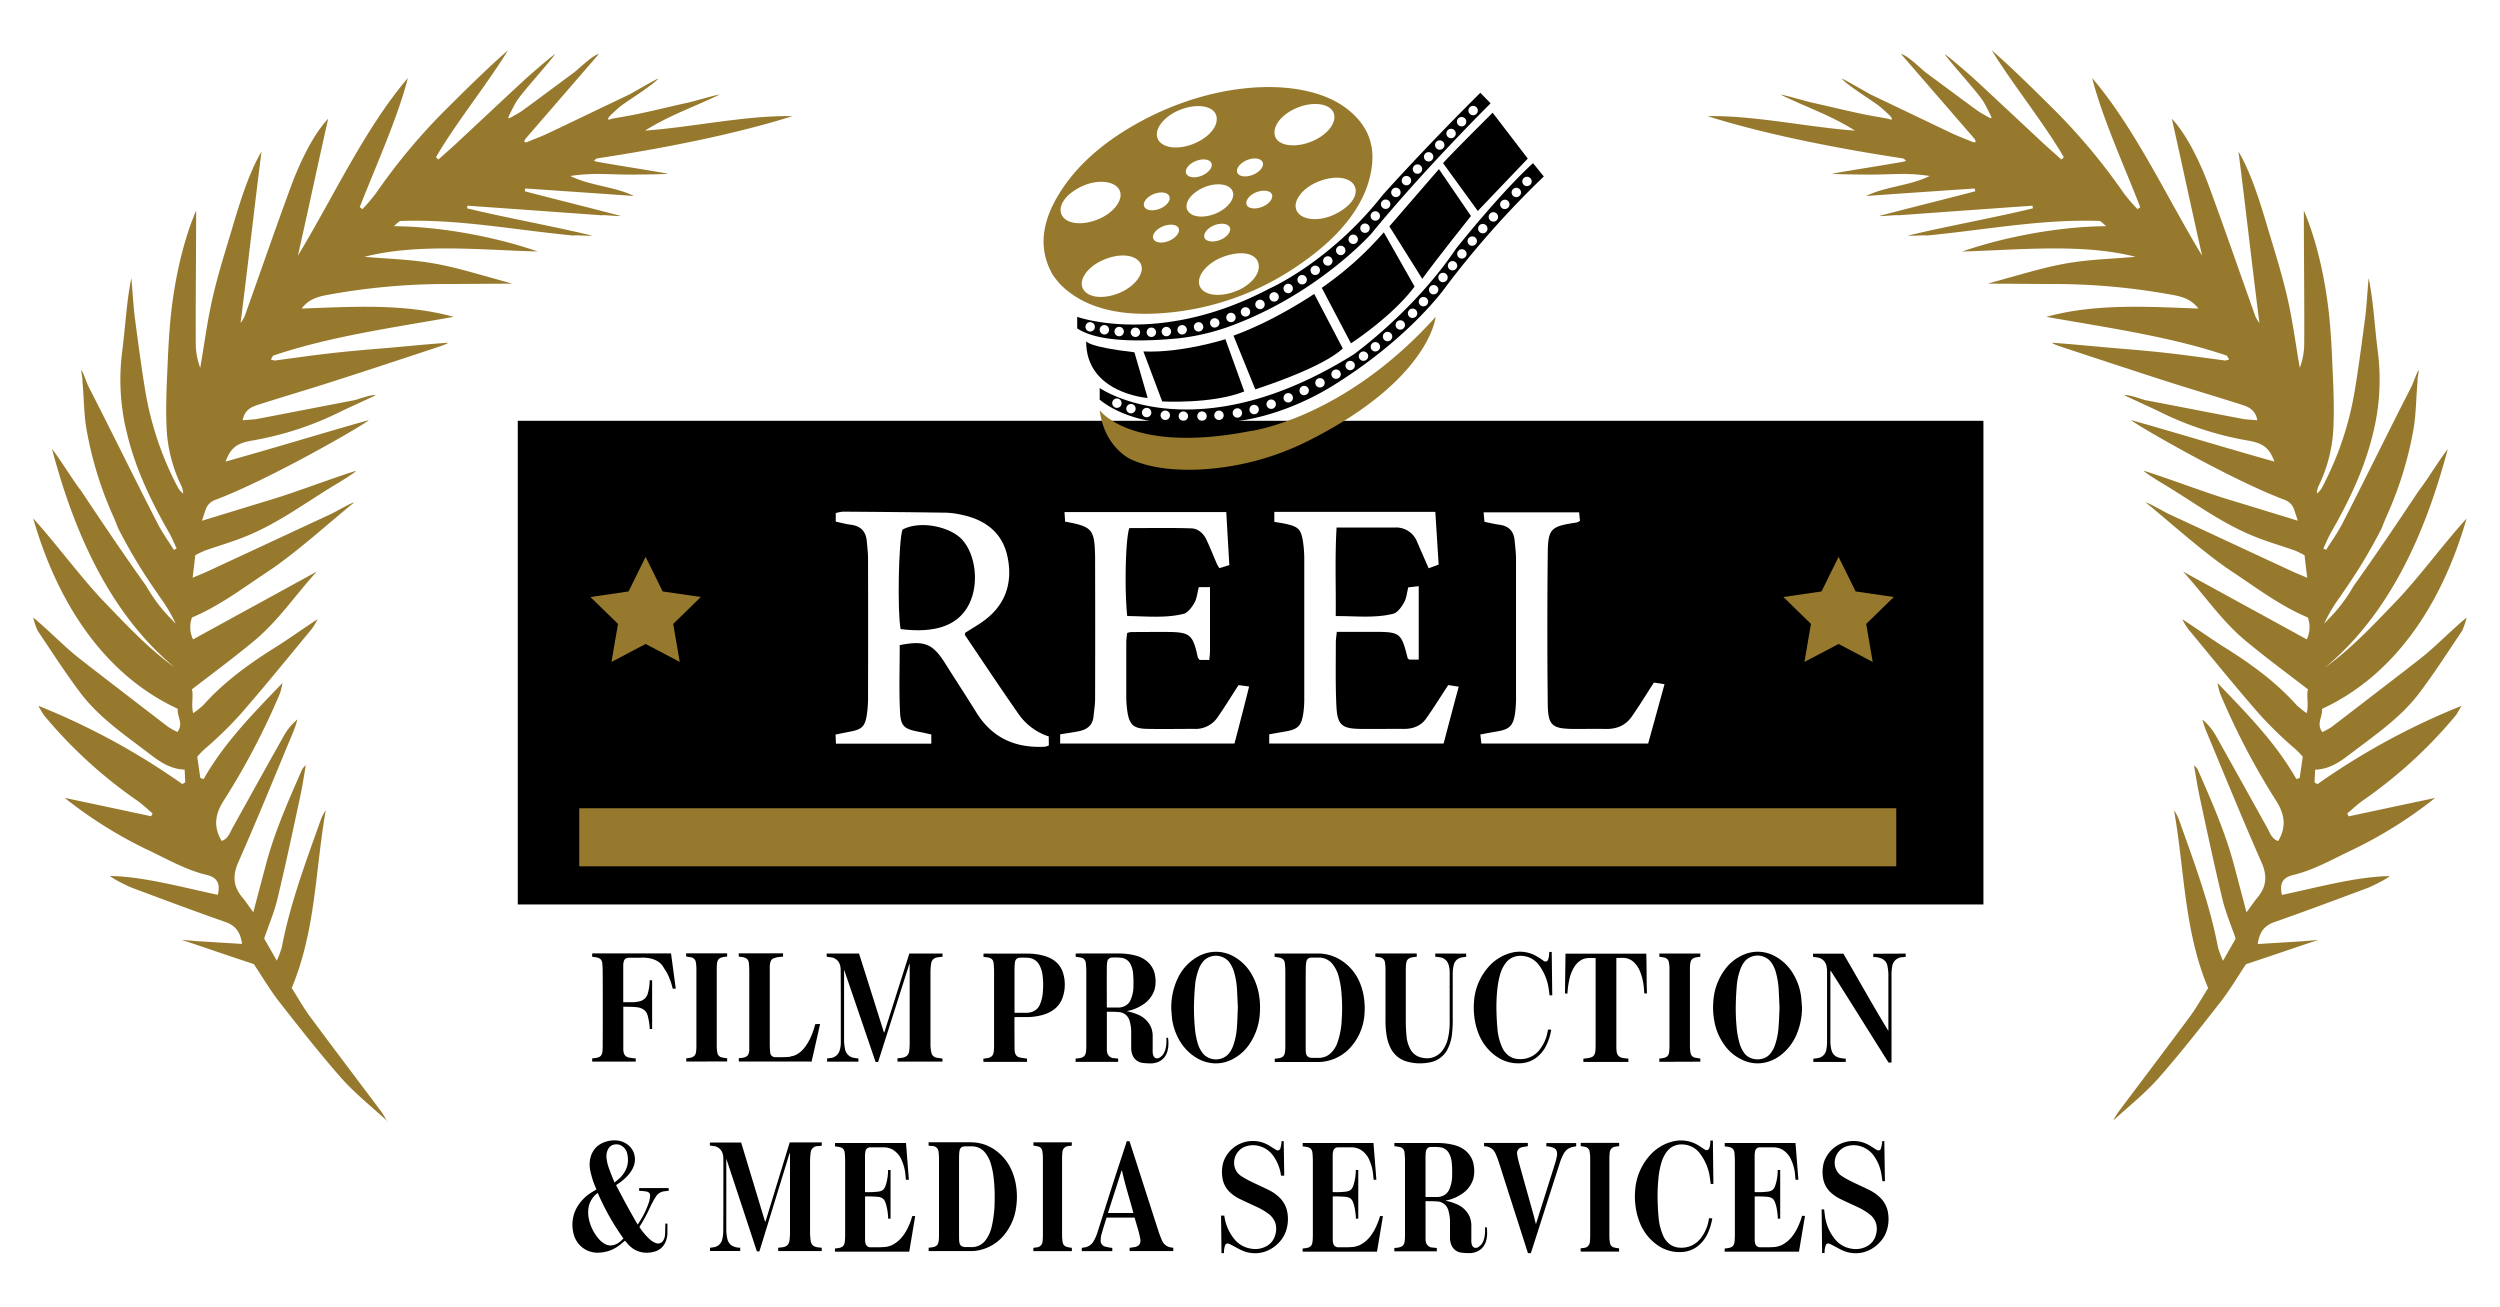 <svg id="Layer_1" data-name="Layer 1" xmlns="http://www.w3.org/2000/svg" viewBox="0 0 1000 522.64"><defs><style>.cls-1{fill:#ed1c24;}.cls-2{fill:#96792d;}</style></defs><path d="M579.31,395.08l0-.45.11,0-.16.39Z"/><path d="M610.71,331.66c.07-.06.14-.12,0,0h-.07Z"/><path d="M725,331.63h-.07l.05,0Z"/><path d="M616.46,332.64l.09-.06-.11,0Z"/><path d="M719.27,332.6l-.16,0,.13.05Z"/><path d="M553.92,381.79l-.08,0h0Z"/><path d="M579.93,381.75h0Z"/><polygon points="781.78 381.77 781.85 381.8 781.75 381.79 781.78 381.77"/><path d="M738,328.51l-.08,0H738Z"/><path d="M734.58,329.76l-.08-.07,0,.1Z"/><path d="M601.14,329.79l.05-.1-.08.07Z"/><path d="M384.82,215.81c-4.48-4.92-16.41-7.88-23.81-4-1.6,4.3-2.1,33.42-.76,39.82,14.1,1.81,23.2-1.53,27.43-10.05C391.7,233.45,390.29,221.83,384.82,215.81Z"/><path d="M207.11,168.33V361.79H793.37V168.33ZM419.54,298.16a6.56,6.56,0,0,1-1.5.52c-11.82.66-21.21-3.46-27.55-13.77-4-6.49-8.21-12.84-12.25-19.3-5.09-8.14-8.31-9.52-18.35-7.56,0,8.89-.32,17.83.12,26.74.28,5.88,1.78,6.85,7.89,8,1.49.28,3,.65,4.62,1v3.67H334.38c-.05-1.18-.1-2.25-.16-3.64,2.16-.44,4.13-.84,6.09-1.22,4.4-.84,5.7-2.07,6.4-6.56a45.32,45.32,0,0,0,.51-7.08q.06-27.69,0-55.39c0-2.36-.29-4.72-.5-7.08-.34-3.92-2.44-6.11-6.42-6.6-1.84-.22-3.64-.74-6-1.23v-3.43a15.43,15.43,0,0,1,2.93-.57c13.76.1,27.52.21,41.28.42a33.58,33.58,0,0,1,6.52.92c9.22,2,15.92,7.14,17.94,16.55,2.1,9.77-.3,18.54-8.44,25-2.62,2.1-5.62,3.73-8.46,5.58,0,.28-.22.69-.09.89,7.09,10.52,14.11,21.09,21.38,31.49a23.62,23.62,0,0,0,12.14,9.07Zm74.26-.76H424.06v-3.67c2.4-.39,4.89-.74,7.35-1.21,3.28-.64,5.64-2.28,6-5.91.23-2.35.62-4.7.63-7.06q.08-27.94,0-55.9c0-.34,0-.68,0-1-.23-11-1.08-12-12-14-.06-1-.13-2.14-.24-3.82h64.71c.39,6.89.8,13.93,1.22,21.21l-4,1.23c-.41-.73-.79-1.28-1.05-1.88-1.33-3.1-2.57-6.24-4-9.31-1.2-2.64-3.36-4.66-6.18-4.74-8.28-.26-16.56-.1-24.77-.1-1.48,4-2,24-.84,35.18,7.45.05,15,.94,22.48-.86,1.74-.42,3.35-2.63,4.37-4.38s1.13-3.85,1.78-6.33h4.48c0,8.69,0,17.12,0,25.56,0,1.15-.18,2.3-.28,3.57h-3.9c-.35-.53-.64-.79-.7-1.08-2-9.2-3.09-10.09-12.62-10.12-4.76,0-9.52,0-14.27.06a8.23,8.23,0,0,0-1.37.36c-.11,1.16-.34,2.45-.35,3.75,0,7.28,0,14.57,0,21.85a41.51,41.51,0,0,0,.41,5.57c.77,5.48,2.43,7.07,7.9,7.18,6.28.12,12.57,0,18.86,0a10.55,10.55,0,0,0,9.23-4.46c2.9-4.13,5.53-8.45,8.51-13.05l4.23.56C497.73,282.36,495.79,289.77,493.8,297.4Zm83.64,0H507.69v-3.68l6.48-1.13c4.91-.84,6.35-2.17,7.13-7.1a42.45,42.45,0,0,0,.41-6.58q0-27.44,0-54.88a49.15,49.15,0,0,0-.47-7.08c-.81-5.26-1.77-6.22-6.85-7.38-1.46-.33-2.95-.53-4.66-.83v-4h64.4c.42,6.66.86,13.66,1.33,21.1l-4,1.47c-1.62-3.69-3.1-7.08-4.57-10.47a9,9,0,0,0-8.73-5.84c-7.6,0-15.2,0-23.53,0-.7,11.84-.21,23.27-.34,35.44,7.92-.07,15.52.92,23-.94,1.73-.44,3.3-2.69,4.31-4.46s1.12-3.84,1.72-6.1l4.17-.48v29.37h-3.81c-.39-.35-.59-.45-.62-.58-2.53-10.14-3-10.49-13.35-10.51-4.91,0-9.81,0-15,0-.16,1.67-.38,3-.38,4.27,0,8.47-.18,16.95.23,25.4.38,7.61,2.2,9.07,9.72,9.15,5.77.07,11.55-.05,17.33,0,3.64,0,6.76-1.21,8.85-4.15,3-4.25,5.76-8.69,8.83-13.39l4.2.66C581.39,282.44,579.43,289.85,577.44,297.43Zm81.83,0H592.56c-.12-1-.24-2-.43-3.61,2.26-.41,4.37-.83,6.49-1.18,5.2-.87,6.64-2.2,7.42-7.41a46.72,46.72,0,0,0,.37-6.59q0-27.44,0-54.87c0-2.53-.33-5.05-.56-7.58-.35-3.72-2.4-5.78-6.14-6.27-1.84-.24-3.65-.71-5.93-1.16-.09-1-.2-2.23-.34-3.79h38.22c.11,1.14.22,2.25.33,3.4a5.82,5.82,0,0,1-1.45.69c-10.21,1.5-11.33,2.38-11.44,12.33q-.32,30,0,59.95c.07,8.91,1.64,10.2,10.53,10.27,4.25,0,8.5-.07,12.74,0s7.76-1.37,10.18-4.74c3-4.24,5.73-8.73,9-13.81l4.26.66Z"/><path d="M509.84,382.74V381.4h.79c5.44,0,10.88,0,16.32,0a17.23,17.23,0,0,1,10.3,3.26,19.4,19.4,0,0,1,6.92,9,25.29,25.29,0,0,1,1.61,7.24,27.65,27.65,0,0,1,0,4.9,22,22,0,0,1-5.44,13,17.61,17.61,0,0,1-9.45,5.59,16.76,16.76,0,0,1-3.31.42c-5.74,0-11.49,0-17.24,0l-.44,0v-1.32l1.2-.13c2.25-.29,2.8-1.2,2.95-3,.09-1,.08-2,.08-3q0-14.21,0-28.4a29,29,0,0,0-.2-3.73c-.17-1.34-1-2-2.43-2.23C510.93,382.84,510.41,382.8,509.84,382.74Zm12.43,20.39V418.5c0,.73,0,1.45.05,2.17.12,1.53.67,2.51,2.86,2.48h2.23a6.86,6.86,0,0,0,4.91-1.91A10.77,10.77,0,0,0,535,417a32.07,32.07,0,0,0,1.69-9.12,70.37,70.37,0,0,0-.09-10.57,36,36,0,0,0-1.08-6.51,13.46,13.46,0,0,0-2.5-5.16,6.88,6.88,0,0,0-5.66-2.6h-2.5c-1.42,0-2.17.56-2.36,1.82a17.53,17.53,0,0,0-.19,2.61C522.26,392.69,522.27,397.91,522.27,403.13Z"/><path d="M468.51,403.74A27.45,27.45,0,0,1,471.25,391a19.4,19.4,0,0,1,7.75-8.28,15,15,0,0,1,7.24-2,14.46,14.46,0,0,1,7.49,2,18.87,18.87,0,0,1,7,7.12,24.49,24.49,0,0,1,3,9,29.41,29.41,0,0,1,.23,6,24.29,24.29,0,0,1-4.21,12.85,18,18,0,0,1-7.64,6.42,13.94,13.94,0,0,1-6.67,1.21,15.28,15.28,0,0,1-7.17-2.38,19.51,19.51,0,0,1-7.05-7.85,22.91,22.91,0,0,1-2.41-7.72C468.68,405.93,468.58,404.48,468.51,403.74Zm26.64-.71c-.11-2.3-.2-4.62-.33-6.93a32,32,0,0,0-1.07-6.86,13.07,13.07,0,0,0-2.08-4.44,6.9,6.9,0,0,0-10.06-.61,9.94,9.94,0,0,0-1.93,3,24.18,24.18,0,0,0-1.69,7.4c-.21,2.25-.32,4.51-.38,6.77a82.58,82.58,0,0,0,.33,9.69,31.1,31.1,0,0,0,1.07,6,11.84,11.84,0,0,0,2.4,4.62,6.93,6.93,0,0,0,9.92,0,10.92,10.92,0,0,0,1.91-3.29,27.62,27.62,0,0,0,1.55-7.85C495,408,495,405.54,495.15,403Z"/><path d="M720.81,403a27.79,27.79,0,0,1-2.35,11.18,20.17,20.17,0,0,1-5.78,7.57,15.87,15.87,0,0,1-7,3.34,14.06,14.06,0,0,1-8.43-1,18,18,0,0,1-7.68-6.37,23.3,23.3,0,0,1-3.86-9.41,29.16,29.16,0,0,1-.37-7.8,23.89,23.89,0,0,1,4.85-13,17.7,17.7,0,0,1,7.18-5.6,14.2,14.2,0,0,1,13.12.86,18.85,18.85,0,0,1,7.09,7.29,23.43,23.43,0,0,1,2.9,8.85C720.61,400.27,720.69,401.65,720.81,403Zm-9,0c-.11-2.33-.2-4.66-.33-7a32.18,32.18,0,0,0-1.06-6.81,12.83,12.83,0,0,0-2.11-4.49,6.89,6.89,0,0,0-10.06-.55,10,10,0,0,0-2,3.29,24.16,24.16,0,0,0-1.55,7c-.21,2.39-.32,4.78-.38,7.18a77.8,77.8,0,0,0,.33,9.28,31.75,31.75,0,0,0,1.08,6.09A12,12,0,0,0,698,421.6c2.45,2.85,7.59,2.87,10,0a11,11,0,0,0,1.89-3.25,27.9,27.9,0,0,0,1.55-7.85C711.65,408.06,711.7,405.56,711.82,403.06Z"/><path d="M410.81,423.42v1.32H393.36v-1.3l1.19-.13c2.31-.3,2.81-1.28,3-3,.08-1,.08-2,.08-3q0-14.21,0-28.41a31.08,31.08,0,0,0-.2-3.73c-.17-1.33-.95-2-2.44-2.22-.51-.09-1-.13-1.59-.19v-1.31l.52,0c5.7,0,11.41,0,17.11,0a23.49,23.49,0,0,1,7,1c3.91,1.23,6.38,3.61,7.32,7.19a15.75,15.75,0,0,1-.29,9.34c-1.24,3.59-4,5.83-8,7a24.71,24.71,0,0,1-7.13.85h-4.1c0,.21-.05.36-.05.51q0,6.29.05,12.57a6,6,0,0,0,.23,1.38A2.39,2.39,0,0,0,408,423c.71.17,1.45.25,2.19.36C410.35,423.41,410.56,423.4,410.81,423.42Zm-5-18.31c1.8,0,3.51.05,5.21,0a6.76,6.76,0,0,0,2.09-.47,5.17,5.17,0,0,0,2.88-2.89,15.15,15.15,0,0,0,1.18-5.35,30.63,30.63,0,0,0-.13-6.13,11.38,11.38,0,0,0-1.29-4.25,5.35,5.35,0,0,0-4.25-2.87,27.55,27.55,0,0,0-3.15-.09c-1.38,0-2.16.56-2.35,1.76a17.67,17.67,0,0,0-.19,2.62c0,5.67,0,11.33,0,17Z"/><path d="M627,397.4h-.63l-.38,0c.07-5.32.14-10.61.21-15.93h32.31c.18,5.29.09,10.59.27,15.92l-.4,0h-.63c-.06-.59-.12-1.15-.16-1.7a23.16,23.16,0,0,0-1.45-6.8,11.14,11.14,0,0,0-2.21-3.62,6.33,6.33,0,0,0-4-2.08c-1.1-.11-2.23,0-3.39,0,0,.14,0,.29,0,.44q0,17.65,0,35.31a13.62,13.62,0,0,0,.13,1.8c.21,1.49,1.11,2.28,2.87,2.52.58.08,1.17.12,1.81.19v1.31h-18v-1.31c.59-.06,1.16-.09,1.71-.18a8.59,8.59,0,0,0,1.33-.32,2.21,2.21,0,0,0,1.53-1.49,5.39,5.39,0,0,0,.27-1.43c.06-1,.06-2,.06-3q0-16.51,0-33v-.81c-1.87,0-3.69-.24-5.39.6a7.76,7.76,0,0,0-2.8,2.42,15,15,0,0,0-2.27,5.31A34.08,34.08,0,0,0,627,397C627,397.09,627,397.2,627,397.4Z"/><path d="M762.28,381.44v1.29l-1.3.16a4.22,4.22,0,0,0-4.1,3.72,18.54,18.54,0,0,0-.27,3.72q0,12,0,24.09V425h-1.21c-7.71-12.17-15.3-24.47-23.09-36.66l-.15.05v27.57a15.91,15.91,0,0,0,.39,3.95c.52,2,1.84,3.08,4.13,3.38.52.07,1,.12,1.62.18v1.31H725.34v-1.3c.6-.08,1.19-.13,1.76-.24a4,4,0,0,0,3.44-3.48,15.32,15.32,0,0,0,.28-2.61q0-14.1,0-28.18a10.43,10.43,0,0,0-.29-2.84,4.32,4.32,0,0,0-3.83-3.18c-.47-.08-1-.12-1.47-.18v-1.3h12.12c6,10.27,11.77,20.67,18,30.91,0-.12,0-.23,0-.35,0-7.05,0-14.11,0-21.16a19.32,19.32,0,0,0-.36-4.42,4,4,0,0,0-2.27-3,7.94,7.94,0,0,0-2.77-.63l-.64,0v-1.32Z"/><path d="M586.47,381.44v1.29c-.6.08-1.17.13-1.72.24a3.92,3.92,0,0,0-3.26,3.08,16.4,16.4,0,0,0-.4,4c0,5.59,0,11.18,0,16.78a53.71,53.71,0,0,1-.28,6.71,17.4,17.4,0,0,1-2,6.55A9.93,9.93,0,0,1,571.6,425a19.06,19.06,0,0,1-8.63-.33,10.3,10.3,0,0,1-6.76-5.5,17.79,17.79,0,0,1-1.58-5.09,37.65,37.65,0,0,1-.43-6.53q0-9.7,0-19.41A20.64,20.64,0,0,0,554,385a2.41,2.41,0,0,0-2.35-2.11c-.49-.09-1-.13-1.52-.19v-1.31h16.57v1.3c-.5.06-1,.11-1.48.18-2.06.31-2.6,1.21-2.78,2.69a25.19,25.19,0,0,0-.12,2.75c0,6.74,0,13.48,0,20.23,0,1.88.09,3.78.27,5.66a13.55,13.55,0,0,0,1.51,5.4,6.58,6.58,0,0,0,5,3.52,7.68,7.68,0,0,0,7.82-2.84,12.51,12.51,0,0,0,2.25-4.94,27.21,27.21,0,0,0,.7-6.61c0-6.57,0-13.13,0-19.7a10.4,10.4,0,0,0-.52-3.4,4.19,4.19,0,0,0-3.64-2.75c-.52-.08-1-.12-1.6-.18v-1.3Z"/><path d="M663.73,424.73v-1.29c.47-.06.9-.1,1.32-.17,1.66-.26,2.46-1,2.61-2.5.07-.76.13-1.52.13-2.28q0-15.48,0-31a15,15,0,0,0-.26-2.67,2.26,2.26,0,0,0-1.95-1.82c-.6-.13-1.2-.2-1.84-.3v-1.28h16.39v1.29c-.47.06-.94.11-1.41.18-1.62.25-2.43,1-2.61,2.44a17.48,17.48,0,0,0-.14,2q0,15.69,0,31.39a14.6,14.6,0,0,0,.26,2.55,2.24,2.24,0,0,0,1.9,1.81c.63.14,1.28.22,2,.33v1.26Z"/><path d="M377,424.64H359v-1.31c.51-.05,1-.1,1.53-.17,2-.27,3-1.12,3.17-2.94a28,28,0,0,0,.17-3q0-15.58,0-31.16v-.41l-.15,0q-6.24,19.56-12.48,39.15h-1q-6.28-18.42-12.61-36.94v27.65a17.85,17.85,0,0,0,.4,4.18,4.26,4.26,0,0,0,3.54,3.44c.57.12,1.16.17,1.8.26v1.28H330.84v-1.29l1.39-.18a4.15,4.15,0,0,0,3.56-2.83,10,10,0,0,0,.53-3.34q0-8.18,0-16.37,0-6.42-.05-12.86a6.91,6.91,0,0,0-.3-1.9,4.26,4.26,0,0,0-3.8-3c-.45-.08-.91-.12-1.41-.18a3,3,0,0,1-.06-1.31h12.91q5,15.75,9.94,31.52h.19q5-15.75,10-31.53H377v1.31c-.54.06-1.08.1-1.62.17-1.77.23-2.7,1-2.93,2.61a23.09,23.09,0,0,0-.26,3.32q0,12.51,0,25c0,1.48,0,3,0,4.44a16.58,16.58,0,0,0,.38,2.89,2.53,2.53,0,0,0,2.18,1.95c.72.14,1.46.21,2.24.33Z"/><path d="M274.5,424.62v-1.29l1.33-.17c1.63-.26,2.42-1,2.6-2.45a18.35,18.35,0,0,0,.13-2.1q0-15.63,0-31.27a16.37,16.37,0,0,0-.26-2.61,2.26,2.26,0,0,0-2-1.82c-.59-.13-1.2-.2-1.84-.31v-1.28h16.4v1.3c-.48.06-.95.11-1.42.18-1.62.25-2.43,1-2.61,2.44a17.46,17.46,0,0,0-.13,2q0,15.69,0,31.39a14.6,14.6,0,0,0,.26,2.55,2.27,2.27,0,0,0,1.9,1.81c.64.14,1.29.21,2,.33v1.26Z"/><path d="M268.41,381.35h-1.19v0H236.87v1.36l1.1.13c1.62.25,2.72.68,2.94,2.42.12,1.27.17,2.55.17,3.78q.06,14,0,28c0,1,0,2.08-.05,3.1-.17,2-.76,2.81-3,3.07a11.51,11.51,0,0,1-1.15.12v1.32H254.3v-1.32c-.26,0-.47,0-.68,0-.72-.13-1.45-.17-2.13-.34a2.51,2.51,0,0,1-2-1.91,6.21,6.21,0,0,1-.17-1.19c0-5.57,0-11.18,0-16.75,0-.13,0-.26,0-.47,1.83.08,3.62,0,5.36.21,2.25.26,3.83,1.32,4.38,3.32a28.69,28.69,0,0,1,.64,3.14,20,20,0,0,1,.21,2.26h.94V392.11h-1v.68a19.55,19.55,0,0,1-.68,4.42,4.4,4.4,0,0,1-3.32,3.31,13,13,0,0,1-2.12.35c-1.49,0-2.94,0-4.43,0a1.29,1.29,0,0,1,0-.39c0-4.84,0-9.65,0-14.5a6.61,6.61,0,0,1,.17-1.23c.22-1.06.73-1.49,2-1.66a3.44,3.44,0,0,1,.64,0h4s7-.73,9.44,4.1h0a19.08,19.08,0,0,1,1.91,3.34v0a27.72,27.72,0,0,1,1.62,4.94h1.23Z"/><path d="M326.07,409.73l.5-.11h-.46A.49.49,0,0,1,326.07,409.73Z"/><path d="M326.57,409.62l-.51.13s-2.53,11.38-9.32,12.74l-.27,0c-.18.06-.34.19-.52.24a50,50,0,0,1-5.62.13,2,2,0,0,1-2.25-1.87,30.65,30.65,0,0,1-.17-3.45c0-9.39,0-18.75,0-28.1,0-1.06,0-2.12,0-3.19a6.9,6.9,0,0,1,.3-1.53,2.07,2.07,0,0,1,1.4-1.44,7.85,7.85,0,0,1,1.36-.39c.73-.12,1.49-.17,2.26-.25v-1.06c0-.09,0-.17,0-.26H295.5v1.32l1.1.13c1.62.25,2.72.68,2.94,2.42.12,1.19.17,2.42.17,3.61,0,9.48,0,19,0,28.4,0,1,0,1.92,0,2.89-.17,2-.81,2.81-3,3.07l-1.19.12v1.32h28.57l.55.13,0-.13,1.32-5.78,2.08-9.23Z"/><path d="M467.22,415.11h-.68s.42,4.33-1.36,6.76c-.25.36-1.48,1.5-2.11,1.43,0,0-2.18.65-2-3.44,0,0,0-.24,0-.33,0-1.62,0-3.23,0-4.85a9.25,9.25,0,0,0-.81-4.12,9.84,9.84,0,0,0-5.44-4.85,22,22,0,0,0-4.08-1.23,1.06,1.06,0,0,1,.42-.13,16.05,16.05,0,0,0,5.53-2.21,11.18,11.18,0,0,0,5.14-6.33,13,13,0,0,0,.22-5.4c-.56-4-3.45-7.06-7.87-8.21a27,27,0,0,0-6.67-.81H430.87c-.17,0-.39.05-.6.05v1.27c.68.09,1.32.17,1.91.3a2.35,2.35,0,0,1,2.13,2.08,31.43,31.43,0,0,1,.21,3.49v28.95c0,.89,0,1.83-.08,2.72-.13,1.75-.64,2.77-3,3.06l-1.19.13v1.32h17v-1.32c-.6-.08-1.11-.13-1.66-.17a2.85,2.85,0,0,1-2.68-2.08,6.21,6.21,0,0,1-.17-1.19c0-5,0-9.91,0-14.88a.86.86,0,0,1,0-.34c.09,0,.13-.09.17-.09,1.49,0,3,0,4.46.13a4.69,4.69,0,0,1,4.13,2.64,5.25,5.25,0,0,1,.42,1.19,15.74,15.74,0,0,1,.56,4.5v6A7.45,7.45,0,0,0,453,422a5,5,0,0,0,3.91,3.14,22.57,22.57,0,0,0,3.23.22S468.61,425.94,467.22,415.11ZM447.87,403c-1.7,0-3.4,0-5.14,0v-.68c0-5-.05-10,0-15.05a16.81,16.81,0,0,1,.17-2.55,2,2,0,0,1,2.29-1.7,19.84,19.84,0,0,1,3.19.09,4.63,4.63,0,0,1,3.87,2.67,9.92,9.92,0,0,1,1,3.83,42.68,42.68,0,0,1,.13,4.68,13.86,13.86,0,0,1-1.15,5.69,4.86,4.86,0,0,1-3.49,2.85A5.31,5.31,0,0,1,447.87,403Z"/><path d="M594.7,490.91H594s.42,4.34-1.36,6.76c-.25.36-1.48,1.51-2.11,1.44,0,0-2.18.64-2-3.45,0,0,0-.23,0-.33,0-1.61,0-3.23,0-4.84a9.27,9.27,0,0,0-.81-4.13,9.86,9.86,0,0,0-5.44-4.84,21.22,21.22,0,0,0-4.08-1.24,1.23,1.23,0,0,1,.43-.13,15.89,15.89,0,0,0,5.52-2.21,11.21,11.21,0,0,0,5.15-6.33,13,13,0,0,0,.21-5.4c-.55-4-3.44-7.06-7.87-8.21a26.89,26.89,0,0,0-6.67-.8H558.35c-.17,0-.39,0-.6,0v1.27c.68.09,1.32.17,1.92.3a2.36,2.36,0,0,1,2.12,2.09,31.1,31.1,0,0,1,.21,3.48v28.95c0,.9,0,1.83-.08,2.73-.13,1.74-.64,2.76-3,3.06l-1.19.12v1.32h17v-1.32c-.6-.08-1.11-.12-1.66-.17a2.84,2.84,0,0,1-2.68-2.08,6.1,6.1,0,0,1-.17-1.19c0-5,0-9.91,0-14.88a.86.86,0,0,1,0-.34c.09,0,.13-.09.17-.09,1.49.05,3,0,4.47.13a4.69,4.69,0,0,1,4.12,2.64,5.8,5.8,0,0,1,.43,1.19A16.12,16.12,0,0,1,580,489v6a7.57,7.57,0,0,0,.51,2.89,4.94,4.94,0,0,0,3.91,3.15,23.71,23.71,0,0,0,3.23.21S596.09,501.75,594.7,490.91Zm-19.35-12.12c-1.7,0-3.4,0-5.14,0v-.68c0-5,0-10,0-15.05a17,17,0,0,1,.17-2.56,2,2,0,0,1,2.3-1.7,19.75,19.75,0,0,1,3.18.09,4.62,4.62,0,0,1,3.87,2.68,9.87,9.87,0,0,1,1,3.82,42.75,42.75,0,0,1,.13,4.68,13.9,13.9,0,0,1-1.15,5.7,4.91,4.91,0,0,1-3.48,2.85A6.94,6.94,0,0,1,575.35,478.79Z"/><path d="M619.19,411.84c-.07.41-.13.82-.22,1.23a16.09,16.09,0,0,1-2.93,6.56,9.58,9.58,0,0,1-8.4,4,7.3,7.3,0,0,1-4-1.24,8.61,8.61,0,0,1-2.87-3.63,22.88,22.88,0,0,1-1.81-7.5c-.21-2.17-.31-4.35-.37-6.53a68.31,68.31,0,0,1,.33-8.93,33.69,33.69,0,0,1,1-5.53,14.36,14.36,0,0,1,2.19-4.84c2-2.74,5-3.62,8.38-2.82a8.94,8.94,0,0,1,4.93,3.22,20.57,20.57,0,0,1,4.1,10c.12.77.2,1.54.3,2.29h1.08c-.07-5.8-.14-11.56-.21-17.35h-1a14.35,14.35,0,0,1-.08,1.51,7.15,7.15,0,0,1-.4,1.64,1.09,1.09,0,0,1-1.6.52A3.9,3.9,0,0,1,617,384c-.66-.43-1.28-.89-2-1.29a13.39,13.39,0,0,0-10.89-1.48,18,18,0,0,0-8.69,5.51,23.21,23.21,0,0,0-5.81,13.83,29,29,0,0,0,.1,5.89,25.57,25.57,0,0,0,1.61,6.71,19.69,19.69,0,0,0,6.94,9.18,15.12,15.12,0,0,0,10.69,2.9,11.24,11.24,0,0,0,5.41-2.06A13.81,13.81,0,0,0,618.6,418a22.6,22.6,0,0,0,1.89-6.14Z"/><path d="M683.61,487.28c-.07.41-.13.82-.21,1.22a16.28,16.28,0,0,1-2.94,6.57,9.57,9.57,0,0,1-8.4,4,7.16,7.16,0,0,1-3.95-1.24,8.56,8.56,0,0,1-2.88-3.63,22.88,22.88,0,0,1-1.81-7.5c-.21-2.17-.31-4.35-.37-6.53a72,72,0,0,1,.33-8.93,33.69,33.69,0,0,1,1-5.53,14.36,14.36,0,0,1,2.19-4.84c2-2.74,5-3.61,8.38-2.82a8.92,8.92,0,0,1,4.93,3.23,20.49,20.49,0,0,1,4.1,10c.13.76.2,1.53.3,2.29h1.08c-.07-5.81-.14-11.57-.21-17.36h-1a14.26,14.26,0,0,1-.09,1.51,6.56,6.56,0,0,1-.4,1.64,1.08,1.08,0,0,1-1.6.52,4.34,4.34,0,0,1-.66-.38c-.65-.42-1.28-.88-1.95-1.29a13.37,13.37,0,0,0-10.88-1.48,18,18,0,0,0-8.7,5.51,23.29,23.29,0,0,0-5.8,13.83,28.39,28.39,0,0,0,.09,5.9,26,26,0,0,0,1.61,6.7,19.71,19.71,0,0,0,6.94,9.18,15.12,15.12,0,0,0,10.69,2.9,11.14,11.14,0,0,0,5.41-2.06,13.76,13.76,0,0,0,4.22-5.22,22.76,22.76,0,0,0,1.88-6.13Z"/><path d="M303.76,500.56h-1q-6.11-18.53-12.24-37.1v27.76a18,18,0,0,0,.4,4.2,4.26,4.26,0,0,0,1.85,2.83,6.2,6.2,0,0,0,2.7.81c.19,0,.38,0,.62,0v1.35H284v-1.3c.56-.09,1.11-.13,1.64-.25a4,4,0,0,0,3.28-3.22,13.73,13.73,0,0,0,.38-2.9c.05-6.6.05-13.19.05-19.79,0-3.18,0-6.37,0-9.56a7.75,7.75,0,0,0-.29-1.91,4.19,4.19,0,0,0-3.69-3.07c-.45-.07-.92-.12-1.42-.18V457h12.51L306,488.58h.13l.06,0,.07-.16q4.8-15.7,9.61-31.41s0,0,.07-.05h12.77v1.32l-1.51.17-.32,0a2.78,2.78,0,0,0-2.6,2.51,24.77,24.77,0,0,0-.26,3.33c0,4.81,0,9.62,0,14.44s0,9.54,0,14.32a25.57,25.57,0,0,0,.25,3.27c.23,1.6,1.12,2.37,2.85,2.61.51.07,1,.11,1.57.17v1.32H311.28v-1.32l1.45-.16c2.22-.26,2.89-1.28,3.1-3a27.1,27.1,0,0,0,.17-3q0-15.63,0-31.28a.75.75,0,0,0-.13-.48Q309.82,480.86,303.76,500.56Z"/><path d="M371.44,458.26v-1.34h16.78a16.79,16.79,0,0,1,10.1,3.28,19.48,19.48,0,0,1,6.63,8.64,25.6,25.6,0,0,1,1.73,7.71,27.63,27.63,0,0,1-.18,6,21.87,21.87,0,0,1-5.2,11.85A17.42,17.42,0,0,1,392,500a14.63,14.63,0,0,1-3.3.43H371.46v-1.34l1.17-.14c2.21-.28,2.74-1.2,2.9-3.05.07-.91.07-1.84.07-2.76q0-14.81,0-29.63a19.45,19.45,0,0,0-.19-2.86,2.44,2.44,0,0,0-2.39-2.24C372.5,458.37,372,458.32,371.44,458.26Zm12.18,20.45v15.5c0,.72,0,1.45.06,2.17.12,1.45.58,2.48,2.77,2.46h2.07a6.77,6.77,0,0,0,5.6-2.63,14,14,0,0,0,2.59-5.69,45.2,45.2,0,0,0,1.14-9.89,66.47,66.47,0,0,0-.35-9.14,32.21,32.21,0,0,0-1.05-5.59,13,13,0,0,0-2.31-4.73,6.74,6.74,0,0,0-5.61-2.63c-.79,0-1.59,0-2.38,0-1.4,0-2.15.56-2.34,1.81a17.66,17.66,0,0,0-.18,2.62C383.61,468.23,383.62,473.47,383.62,478.71Z"/><path d="M250,496.27c-.88.71-1.67,1.42-2.54,2.05a13.78,13.78,0,0,1-7.2,2.69,9.87,9.87,0,0,1-8.69-3.32,10.44,10.44,0,0,1-2.32-5,14.08,14.08,0,0,1,1.26-9.24,16.92,16.92,0,0,1,6.21-6.55c.59-.37,1.2-.72,1.83-1.1-.08-.23-.15-.45-.24-.67a33.63,33.63,0,0,1-2.12-6.53,11.62,11.62,0,0,1,.2-6.27c1.13-3.18,3.51-5.26,7.38-6,5.43-1,9.33,2.12,10.06,5.92.54,2.86-.49,5.36-2.44,7.65a21.23,21.23,0,0,1-4.25,3.67c-.22.14-.43.29-.7.48,2.7,5.29,5.56,10.52,8.63,15.79.33-.51.61-.92.87-1.34a33.1,33.1,0,0,0,3.75-8,10.13,10.13,0,0,0,.35-2.26c0-.85-.4-1.37-1.37-1.6a17.23,17.23,0,0,0-2-.26c-.31,0-.63,0-1,0v-1.14h11.8v1.08l-1.4.16a4.65,4.65,0,0,0-3.65,2.06,39.5,39.5,0,0,0-2.25,4.07,66.08,66.08,0,0,1-4.29,8,1.09,1.09,0,0,0-.1.19,24.22,24.22,0,0,0,4.53,5.27,6.73,6.73,0,0,0,1.8,1.06,2.4,2.4,0,0,0,3.22-1A4.74,4.74,0,0,0,266,494c.07-1.25.09-2.5.12-3.75,0-.25,0-.5,0-.82l.79,0a3.39,3.39,0,0,1,.06.41c0,1.17,0,2.35,0,3.52a9.11,9.11,0,0,1-1,3.93,6.56,6.56,0,0,1-4.65,3.47,10.25,10.25,0,0,1-7.65-1,12,12,0,0,1-3-2.71Zm-10.9-19.09-.36.26a9.07,9.07,0,0,0-3.44,6.82,12.74,12.74,0,0,0,.42,4.07,17.67,17.67,0,0,0,3.86,7.31,8.46,8.46,0,0,0,2.61,2.06,4.24,4.24,0,0,0,2.31.47c2.21-.2,3.57-1.43,4.87-2.79A98.83,98.83,0,0,1,239.1,477.18Zm6.7-4.18c.69-.57,1.27-1,1.78-1.46,3.07-2.85,4.19-6.18,3.33-10a4.89,4.89,0,0,0-2-3.05,4,4,0,0,0-2.89-.72,3.45,3.45,0,0,0-2.82,2,6.1,6.1,0,0,0-.6,3.32,17.15,17.15,0,0,0,1.16,4.69C244.37,469.51,245.07,471.18,245.8,473Z"/><path d="M450.7,456.47h1.11c.47,1.48.95,2.95,1.42,4.42q5.11,15.93,10.25,31.87c.36,1.1.81,2.17,1.23,3.24a7.14,7.14,0,0,0,.51.94,4.38,4.38,0,0,0,3,2l1.09.17v1.32H451.84v-1.29l1.89-.3.25,0c1.44-.43,2.44-1.11,2.15-3.22a49.28,49.28,0,0,0-1.47-5.74c-.26-.94-.55-1.88-.82-2.84H442.67a2.43,2.43,0,0,0-.14.28c-.65,2.13-1.33,4.26-1.93,6.4a10.53,10.53,0,0,0-.33,2.43,2.36,2.36,0,0,0,1.84,2.49,20,20,0,0,0,2.33.47c.14,0,.29,0,.48,0v1.34h-12.2c0-.22,0-.43,0-.63s0-.43,0-.68l1.11-.18a4.88,4.88,0,0,0,3.45-2.23,16.88,16.88,0,0,0,1.77-4c2-6.23,3.94-12.47,5.94-18.7,1.83-5.68,3.71-11.36,5.56-17C450.57,456.8,450.63,456.65,450.7,456.47Zm2.65,28.72c-1.5-5.71-3.34-11.27-4.56-17h-.15l-5.47,17Z"/><path d="M428.74,499.15v1.29H413.35v-1.31c.44-.06.86-.11,1.28-.18a2.53,2.53,0,0,0,2.41-2.48c.07-.74.12-1.48.12-2.22q0-15.62,0-31.23a16.58,16.58,0,0,0-.24-2.62,2.21,2.21,0,0,0-1.87-1.87c-.54-.12-1.09-.19-1.68-.29v-1.3h15.35v1.32c-.44.06-.86.1-1.28.17a2.54,2.54,0,0,0-2.48,2.48,17.63,17.63,0,0,0-.13,2q0,15.74,0,31.46a16.81,16.81,0,0,0,.24,2.56,2.2,2.2,0,0,0,1.82,1.85C427.48,499,428.09,499,428.74,499.15Z"/><path d="M752.87,456.44h.85c.09,5.34.17,10.67.25,16.05h-1c-.14-1-.24-1.94-.42-2.9a17.49,17.49,0,0,0-2.69-6.8,10.18,10.18,0,0,0-5.71-4.31,9.24,9.24,0,0,0-5.58.08,6.85,6.85,0,0,0-4.69,6.64,6.24,6.24,0,0,0,3.09,5.38,36.47,36.47,0,0,0,3.88,2.14c2.24,1.11,4.53,2.11,6.77,3.22a17.08,17.08,0,0,1,4.5,3.16,10.8,10.8,0,0,1,3.17,6.58,15,15,0,0,1-.74,7,12,12,0,0,1-2.87,4.46,13.3,13.3,0,0,1-5.92,3.66,12.74,12.74,0,0,1-8.77-.65c-1.22-.54-2.37-1.23-3.56-1.84a14.67,14.67,0,0,0-1.65-.79,1,1,0,0,0-1.49.62,11,11,0,0,0-.44,2,6.56,6.56,0,0,0,0,1.09h-1q-.09-8.71-.2-17.48h1c.11.86.19,1.69.32,2.51a18.52,18.52,0,0,0,4.11,9.52,10.46,10.46,0,0,0,6.58,3.7,9.25,9.25,0,0,0,6.86-1.42,7.14,7.14,0,0,0,2.84-4.13,8.27,8.27,0,0,0,.09-4.52,7.59,7.59,0,0,0-2.89-3.91,24.7,24.7,0,0,0-4.49-2.66c-2.26-1.07-4.54-2.09-6.79-3.18A15.62,15.62,0,0,1,732,476.7a9.84,9.84,0,0,1-2.78-5.51,14.5,14.5,0,0,1,.34-6.28,12.47,12.47,0,0,1,18.33-6.69c.7.41,1.36.87,2.05,1.29a7.12,7.12,0,0,0,.85.48,1,1,0,0,0,1.57-.59,12.89,12.89,0,0,0,.44-2A8.42,8.42,0,0,0,752.87,456.44Z"/><path d="M612.34,501.25h-1.15c-.26-.81-.53-1.62-.79-2.43Q605,482,599.64,465.2c-.39-1.23-.86-2.44-1.37-3.63a6.74,6.74,0,0,0-1-1.6,4.86,4.86,0,0,0-3.27-1.44l-.36,0v-1.35h17.49v1.3l-1.9.31a2.85,2.85,0,0,0-.48.13,2.36,2.36,0,0,0-1.87,2.89,26.09,26.09,0,0,0,.73,3.38c1.89,6.8,3.81,13.6,5.7,20.4.34,1.18.61,2.38.92,3.58,0,.1.08.21.16.44.37-1.14.69-2.16,1-3.17q3.33-10.56,6.65-21.12c.31-1,.54-2,.76-3.07a4.22,4.22,0,0,0,0-1.23,2.22,2.22,0,0,0-1.41-1.91,7.85,7.85,0,0,0-2.38-.55l-.47,0v-1.32h11.94v1.29c-.45.08-.89.14-1.33.23a5.3,5.3,0,0,0-3.61,2.61,20.71,20.71,0,0,0-1.72,4.13q-4.77,14.81-9.51,29.64-.93,2.9-1.87,5.81A3.72,3.72,0,0,1,612.34,501.25Z"/><path d="M632.23,499.34l1.3-.18a2.53,2.53,0,0,0,2.42-2.47c.07-.72.12-1.45.13-2.17q0-15.63,0-31.28a16.1,16.1,0,0,0-.25-2.68,2.15,2.15,0,0,0-1.79-1.8c-.55-.13-1.12-.21-1.75-.32v-1.29h15.37v1.31c-.47.06-.91.11-1.35.18a2.55,2.55,0,0,0-2.43,2.47,18.35,18.35,0,0,0-.13,2.1q0,15.71,0,31.4a15.3,15.3,0,0,0,.25,2.62,2.16,2.16,0,0,0,1.79,1.8c.6.14,1.21.22,1.85.33v1.28H632.26c0-.22,0-.42,0-.63Z"/><path d="M515.05,485.68a10.86,10.86,0,0,0-3.17-6.58,17.1,17.1,0,0,0-4.49-3.16c-2.24-1.11-4.54-2.11-6.78-3.22a35.69,35.69,0,0,1-3.88-2.14,6.21,6.21,0,0,1-3.08-5.37,6.85,6.85,0,0,1,4.68-6.65,9.21,9.21,0,0,1,5.57-.08,10.13,10.13,0,0,1,5.72,4.31,17.49,17.49,0,0,1,2.69,6.8c0,.22.07.45.1.67h1.29q-.11-6.92-.22-13.81h-.85a8.43,8.43,0,0,1-.07.9,15.06,15.06,0,0,1-.4,2,1.07,1.07,0,0,1-1.66.62c-.27-.15-.54-.29-.79-.45-.71-.44-1.39-.91-2.11-1.33a12.47,12.47,0,0,0-18.26,6.66,14.42,14.42,0,0,0-.36,6.33,9.78,9.78,0,0,0,2.78,5.51,15.44,15.44,0,0,0,4.27,2.95c2.25,1.09,4.53,2.11,6.79,3.18a25.24,25.24,0,0,1,4.49,2.65,7.65,7.65,0,0,1,2.89,3.92,8.36,8.36,0,0,1-.08,4.52,7.19,7.19,0,0,1-2.84,4.13,9.26,9.26,0,0,1-6.86,1.42,10.51,10.51,0,0,1-6.59-3.7,18.62,18.62,0,0,1-4.11-9.51v0h-1.3l.18,15h1a7.37,7.37,0,0,1,0-1.06,11.27,11.27,0,0,1,.41-2,1.09,1.09,0,0,1,1.58-.66,16.69,16.69,0,0,1,1.59.78c1.19.61,2.34,1.3,3.56,1.84a12.74,12.74,0,0,0,8.77.65,13.36,13.36,0,0,0,5.88-3.61,12.27,12.27,0,0,0,3-4.78A15,15,0,0,0,515.05,485.68Z"/><path d="M551,489.34c-1.06,2.72-3.1,6.55-6.55,8.38l-.34.21a5.19,5.19,0,0,1-1.06.42,7.73,7.73,0,0,1-1.78.43c-1.92.17-3.87.13-5.83.13a2.05,2.05,0,0,1-2.17-1.62,6.1,6.1,0,0,1-.17-1.19c0-5.7,0-11.39,0-17.13,0-.09,0-.22,0-.39a47.69,47.69,0,0,1,5.36.17c2.17.34,2.64,1.49,3.19,3.49a25.76,25.76,0,0,1,.55,3.06c.09.72.13,1.45.17,2.17h.94V468h-1v.63a20.26,20.26,0,0,1-.64,4.47c-.55,1.95-.93,3.19-3.15,3.53a31.62,31.62,0,0,1-5.31.21s-.08,0-.13-.08,0-.22,0-.34c0-4.85,0-9.7,0-14.55,0-.42.09-.85.17-1.27a1.89,1.89,0,0,1,1.83-1.66,3.44,3.44,0,0,1,.64,0c1.66,0,3.36,0,5,0a7.32,7.32,0,0,1,3.27.81,8.76,8.76,0,0,1,3.7,4.16,18.54,18.54,0,0,1,1.61,6.55c.05.47.13.94.17,1.45H550a2.2,2.2,0,0,0,.55-.05l-1.16-14.66H521.08v1.36l1,.12c1.79.22,2.72.81,2.9,2.47.12,1.23.16,2.42.16,3.66v28.4c0,1,0,2-.08,3-.13,1.87-.68,2.77-2.85,3.06l-1.15.13v1.28H550.8l2.38-14.25H552A22.5,22.5,0,0,1,551,489.34Z"/><path d="M719.78,489.34c-1.07,2.72-3.11,6.55-6.55,8.38l-.34.21a5.05,5.05,0,0,1-1.07.42,7.6,7.6,0,0,1-1.78.43c-1.91.17-3.87.13-5.83.13a2,2,0,0,1-2.16-1.62,5.42,5.42,0,0,1-.17-1.19c0-5.7,0-11.39,0-17.13,0-.09,0-.22,0-.39a47.51,47.51,0,0,1,5.35.17c2.17.34,2.64,1.49,3.19,3.49a22.27,22.27,0,0,1,.55,3.06c.09.72.13,1.45.17,2.17h.94V468h-1v.63a19.68,19.68,0,0,1-.64,4.47c-.55,1.95-.93,3.19-3.14,3.53a31.74,31.74,0,0,1-5.32.21s-.08,0-.12-.08,0-.22,0-.34c0-4.85,0-9.7,0-14.55a11.05,11.05,0,0,1,.17-1.27,1.87,1.87,0,0,1,1.82-1.66,3.49,3.49,0,0,1,.64,0c1.66,0,3.36,0,5,0a7.29,7.29,0,0,1,3.27.81,8.71,8.71,0,0,1,3.7,4.16,18.56,18.56,0,0,1,1.62,6.55c0,.47.12.94.17,1.45h.55a2.2,2.2,0,0,0,.55-.05l-1.15-14.66H689.89v1.36l1,.12c1.78.22,2.72.81,2.89,2.47a34.36,34.36,0,0,1,.17,3.66v28.4c0,1,0,2-.09,3-.12,1.87-.68,2.77-2.85,3.06l-1.14.13v1.28h29.72L722,486.36H720.8A22.5,22.5,0,0,1,719.78,489.34Z"/><path d="M363.92,489.34c-1.07,2.72-3.11,6.55-6.55,8.38l-.34.21a5.19,5.19,0,0,1-1.06.42,7.81,7.81,0,0,1-1.79.43c-1.91.17-3.87.13-5.83.13a2,2,0,0,1-2.16-1.62,5.42,5.42,0,0,1-.17-1.19c0-5.7,0-11.39,0-17.13,0-.09,0-.22,0-.39a47.51,47.51,0,0,1,5.35.17c2.17.34,2.64,1.49,3.19,3.49a23.91,23.91,0,0,1,.56,3.06c.08.72.12,1.45.17,2.17h.93V468h-1v.63a19.68,19.68,0,0,1-.64,4.47c-.55,1.95-.93,3.19-3.14,3.53a31.74,31.74,0,0,1-5.32.21s-.08,0-.12-.08,0-.22,0-.34c0-4.85,0-9.7,0-14.55a11.05,11.05,0,0,1,.17-1.27,1.87,1.87,0,0,1,1.82-1.66,3.49,3.49,0,0,1,.64,0c1.66,0,3.36,0,5,0a7.29,7.29,0,0,1,3.27.81,8.71,8.71,0,0,1,3.7,4.16,18.56,18.56,0,0,1,1.62,6.55c0,.47.13.94.17,1.45H363a2.2,2.2,0,0,0,.55-.05l-1.15-14.66H334v1.36l1,.12c1.78.22,2.72.81,2.89,2.47a34.36,34.36,0,0,1,.17,3.66v28.4c0,1,0,2-.09,3-.12,1.87-.68,2.77-2.84,3.06l-1.15.13v1.28h29.72l2.38-14.25h-1.19A22.5,22.5,0,0,1,363.92,489.34Z"/><path class="cls-1" d="M125,249.22l0,.14.15-.09Z"/><path class="cls-1" d="M137.93,203.92l-.19.15.08,0Z"/><path class="cls-1" d="M136.35,191.18a1.54,1.54,0,0,0-.08.19l.2-.06Z"/><path class="cls-1" d="M122.38,305.84c0,.08,0,.17,0,.25l.16-.14Z"/><path class="cls-1" d="M155,448.54c-.12-.12-.26-.23-.39-.35.09.16.17.32.26.47Z"/><path class="cls-1" d="M255.86,36.19l-.34.28.45-.14Z"/><path class="cls-1" d="M280.32,40.39l-.24.13.36,0Z"/><path class="cls-1" d="M215.17,28.23l-.22.32.35-.19Z"/><path class="cls-2" d="M251.83,69.84c3.66,0,15.29-.12,15.29-.38-8-1.44-20.35-3.32-28.38-4.77-1.41-.34-1.39-.44,0-1.31,25-3.79,54-9.31,78.26-16.92-18.45-.39-40.59,4.5-59,5.78a100.62,100.62,0,0,1,10.25-5.57c3.95-2,15.65-6.78,19.56-8.87-1.36.13-10.59,2.79-11.91,3.09-6.59,1.44-13.1,3.06-19.64,4.46-3.87.85-7.74,1.45-11.61,2.17-2.14.9-1.45-.29-.64-1.23,1.28-1.19,2.51-2.39,3.83-3.49,2.55-2.13,13.43-8.76,15.48-11.38-1.31.43-10.46,5.81-11.65,6.41-10.72,5.1-21.39,10.24-32.1,15.34-2.77,1.32-5.66,2.38-8.51,3.57-1.43.56-1.6-.12-.85-1.23l29.31-33.88c-2.34.26-8.56,6.42-10.05,7.48-6.84,5-13.6,10.12-20.45,15.09-1.4,1-3,1.79-4.42,2.64-1.21.73-1.63.64-.85-.89,1-1.92,1.87-3.87,3-5.62,2.63-4,12.57-14.79,15.33-18.7-1.49.81-10.23,8.46-11.46,9.56-9.48,8.76-18.88,17.6-28.32,26.4-2.29,2.09-4.63,4.13-6.93,6.21l-1-.89c7.74-13.39,20.7-29.49,28.82-42.76-7.31,6.25-17.76,16.61-24.57,23.37a239,239,0,0,0-28.1,33.59A73.31,73.31,0,0,1,145,83.66c-.34-.26-.72-.51-1.11-.77C150,67.12,158.9,47.69,163.15,31.2c-17.31,20.28-30.19,48.38-44,71.08,3.83-16.84,8.3-37.92,12.12-54.8-6.38,6.76-11.78,18.62-14.88,27.08C110,91.86,104,109.34,97.8,126.68a18,18,0,0,1-1.57,2.55c2.84-22.19,5.62-47.12,8.38-68.59-5.14,8.58-8.85,21-11.66,30.41s-5.69,18.46-7.86,27.85-3.36,18.84-5,28.23a27.86,27.86,0,0,1-1.78-9.52c-.09-17,.15-36.44.15-53.4-5.27,12.29-8.53,27.63-10,40.9-.64,5.87-1,11.78-1.28,17.69-.38,9-.93,18-.59,26.95a58.93,58.93,0,0,0,6.16,25,9.17,9.17,0,0,1,.51,2.68,8.85,8.85,0,0,1-1.87-2A127.8,127.8,0,0,1,58,155.68c-1.53-9.36-2.76-18.75-4-28.1-.64-4.64-1-11.79-1.46-16.38-.46,2.12-1.18,6.72-1.44,8.89-.85,6.89-1.36,13.82-2.25,20.71a88.39,88.39,0,0,0,2,32.78c3.4,14.11,9.69,27.12,16.88,39.66,1.1,2,2,4.13,2.93,6.17-.38.17-.72.38-1.11.55-2.12-3.4-4.46-6.67-6.33-10.2-9.4-18.28-18.55-37.12-27.95-55.4-.38-.77-2.12-5.64-2.67-6.32-.3.13.64,4.14.34,4.27.59,5.82.6,12.64,1.5,18.42A146.38,146.38,0,0,0,45.12,206.1c.77,1.7,1.45,3.45,2.13,5.19a213.88,213.88,0,0,0,15.94,26.36c0,.08,0,.13.09.17a3.58,3.58,0,0,0,.29.38l.09.21a62.57,62.57,0,0,1,6.59,11c-.43-.38-.89-.89-1.45-1.49a62.56,62.56,0,0,1-10.33-13.56c-11.39-15.86-26-38-26-38C29,191.9,24.28,184,20.8,179.58,29.34,211.85,43.38,245,69.91,267c-10.63-7.65-19.43-17.13-28.36-26.4S22.08,217,13.28,207.37c9,31.42,26.83,61.78,57.82,76.15-.34,3.06,2.42,6-.13,9.27a30.69,30.69,0,0,1-3.65-2c-3.92-3-7.83-6-11.74-9-8-6.21-16.15-12.37-24.15-18.67-5.69-4.46-12.49-11.52-18.15-16.11a28.87,28.87,0,0,0,1.78,5.27c5.7,8.46,11.14,17,17.31,25.13,7.18,9.4,16.92,16.16,26.23,23.21,4.38,3.32,8.8,7,15.26,7.23.09,1.83.17,3.44.22,5.1-.39.22-.77.47-1.15.68a281,281,0,0,0-57.6-31.32c.72,1.32,1.94,3.39,2.24,3.77a185.5,185.5,0,0,0,37.08,34c2.25,1.57,4.25,3.48,6.37,5.27-.17.38-.38.76-.59,1.15q-17.28-3.7-34.57-7.36a174.35,174.35,0,0,0,34.23,21.3c7.31,3.49,14.37,7.53,22.4,9.48,4.51,1.06,5.66,3.49,4.64,8-12.8-2.63-29.84-7.39-43.1-7.51,1.4,1.31,7.21,4.11,8.87,4.75,12.37,4.59,24.7,9.27,37.2,13.61,4.21,1.48,6.08,4.16,6.72,8.8-6.21-.37-12.12-.74-18-1.11L74,376.05h0l-1.37-.12c8.63,2.85,20.62,7,28.91,9.71,3.53,5.32,6.55,10.46,10.2,15.14,8.17,10.42,16.33,20.88,25.09,30.78,5.4,6,11.82,11.14,17.81,16.62a29.34,29.34,0,0,0-2-3.35c-9.56-12.76-19.21-25.47-28.69-38.27-2.68-3.65-4.89-7.65-7.27-11.35,9.69-23.13,9.43-47.53,13.64-71.13a17.94,17.94,0,0,0-2.25,4.51c-5.87,16.58-12.07,33-15.35,50.38a42,42,0,0,1-2,5.31c-2.16-3.82-3.65-6.42-5.06-8.88,1.88-5.44,4-10.46,5.28-15.69,3.31-13.78,6.25-27.63,9.22-41.45.85-4,1.45-8.12,2.17-12.16a5.93,5.93,0,0,0-1.45,1.61c-5.61,12.72-11.22,25.43-14.75,39-1.49,5.65-3,11.31-4.8,18.19-1.92-2.59-3.06-4.33-4.38-5.91-3.66-4.37-4-8.71-1.62-14.11,7.66-17.35,14.8-34.95,22.11-52.46.64-1.54,1.06-3.11,1.57-4.68a23.07,23.07,0,0,0-5.4,6.46c-6.93,12.29-13.73,24.62-20.57,36.9-1.11,2-1.75,4.38-4.38,5.28-3.49-5.87-2.51-10.93.89-16.24A288.82,288.82,0,0,0,112,277.32a30.73,30.73,0,0,0,1-4.13c-12.08,12.54-23.43,24.11-31.55,38.44-.47-.13-.89-.3-1.32-.43-.42-2.89-.85-5.82-1.23-8.55,1.28-1.36,2-2.21,3-3.06A157.37,157.37,0,0,0,96.1,285.78c9.56-10.93,18.71-22.24,28-33.46a22.81,22.81,0,0,0,2.94-4.64c-5.1,3.28-12.16,8.33-17.31,11.52-10.37,6.51-20.19,13.65-28.44,22.88a37.09,37.09,0,0,1-4,3.19c-.93-3.19.22-7-.54-9.52C85.9,268.69,93,263.5,101.58,256.4c9.7-8,16.71-18.58,25.13-27.77-16.37,9-32.69,17.9-49.49,27.13A11.24,11.24,0,0,1,76.8,247c11.09-4.68,20.42-11.81,30.14-18.24,11.42-7.55,24.62-19.59,34.83-27.88-1.75.47-7.62,3.9-9.24,4.67-16.45,7.61-32.86,15.3-49.31,22.91-1.62.77-3.28,1.41-6.17,2.64.47-3.95.81-6.63,1.06-9A38.68,38.68,0,0,1,82,220.22c5.44-1.92,11-3.49,16.28-5.66,13.31-5.35,24.74-14.11,37-21.38.51-.3,6.85-4.18,7.15-4.86-9,2.77-24.2,8.56-33.17,11.28s-18.2,5.57-28.49,8.71c.59-1.8,1.08-3.24,1.49-4.47A6.14,6.14,0,0,1,86,200c22.61-8.49,61.49-31.17,61.49-31.95-17.81,5-39.24,11.57-57.27,16.58,2.13-5.52,4.34-7.39,11.18-8.5a127.67,127.67,0,0,0,35-11.56c2.76-1.36,11.07-5.12,13.83-6.44-1.11-.59-7.5,1.76-8.35,1.93-12.92,2.47-25.85,5-38.82,7.48-1.82.34-3.74.34-6,.56.8-4.21,3.57-5.36,6.25-6.21,9.52-3.06,19.09-5.87,28.57-8.89,14.2-4.55,28.31-9.22,42.47-13.9.38-.13,4.34-1.36,4.89-2-7.82.51-19,1.66-26.36,2.26s-14.5,1.23-21.77,2.08-14.28,1.87-21.47,2.81c-.08-.64-2.31.63-.34-2,22.49-7.65,47.89-11.18,72.16-15.51-19.85-5.49-41-4-60.81-3.32,2.89-3.87,6.76-4.81,10.5-5.49a264.31,264.31,0,0,1,48.05-4.33c7.1,0,18.53-.13,25.68-.13l-2.43-.72-.38-.09-1.11-.3,0,0-3.53-1-.63-.17c-7.74-2.13-15.44-4.46-23.35-5.83-9.09-1.61-18.45-1.82-27.67-2.63,21.3-5.53,47.72-2.68,69.32-2.13-16.75-5.82-38.67-10-57.55-10.12,1.41-1.31,2.25-2.08,2.68-2.09,23.32-.82,45.49,3.58,69.22,5.84.08-.3,7.2.29,7.29,0-14.84-3.62-35.1-7.27-49.89-10.89a6.9,6.9,0,0,1,.17-1.06c18.79,1.32,35,2.49,53.82,3.85,0-.3,7.35.54,7.4.24-11.23-3-27.13-6.9-38.35-9.87.08-.39.13-.77.21-1.11q21.75,1.47,43.5,3c-8.21-3.91-17.35-4-25.47-8a74.22,74.22,0,0,1,11.48-.81C243.67,69.63,247.75,69.84,251.83,69.84Z"/><path class="cls-2" d="M748.17,69.84c-3.66,0-15.29-.12-15.29-.38,8-1.44,20.35-3.32,28.38-4.77,1.41-.34,1.39-.44,0-1.31-25-3.79-54-9.31-78.26-16.92,18.45-.39,40.59,4.5,59,5.78a100.62,100.62,0,0,0-10.25-5.57c-4-2-15.65-6.78-19.56-8.87,1.36.13,10.59,2.79,11.91,3.09,6.59,1.44,13.1,3.06,19.64,4.46,3.87.85,7.74,1.45,11.61,2.17,2.14.9,1.45-.29.64-1.23-1.28-1.19-2.51-2.39-3.83-3.49-2.55-2.13-13.43-8.76-15.48-11.38,1.31.43,10.46,5.81,11.65,6.41,10.72,5.1,21.39,10.24,32.1,15.34,2.77,1.32,5.66,2.38,8.51,3.57,1.43.56,1.6-.12.85-1.23L760.44,21.63c2.34.26,8.56,6.42,10,7.48,6.84,5,13.6,10.12,20.45,15.09,1.4,1,3,1.79,4.42,2.64,1.21.73,1.63.64.85-.89-1-1.92-1.87-3.87-3-5.62-2.63-4-12.57-14.79-15.33-18.7,1.49.81,10.23,8.46,11.46,9.56,9.48,8.76,18.88,17.6,28.32,26.4,2.29,2.09,4.63,4.13,6.93,6.21l1-.89c-7.74-13.39-20.7-29.49-28.82-42.76,7.31,6.25,17.76,16.61,24.57,23.37a239,239,0,0,1,28.1,33.59,73.31,73.31,0,0,0,5.61,6.55c.34-.26.72-.51,1.11-.77C850,67.12,841.1,47.69,836.85,31.2c17.31,20.28,30.19,48.38,44,71.08-3.83-16.84-8.3-37.92-12.12-54.8,6.38,6.76,11.78,18.62,14.88,27.08C890,91.86,896,109.34,902.2,126.68a18,18,0,0,0,1.57,2.55c-2.84-22.19-5.62-47.12-8.38-68.59,5.14,8.58,8.85,21,11.66,30.41s5.69,18.46,7.86,27.85,3.36,18.84,5,28.23a27.86,27.86,0,0,0,1.78-9.52c.09-17-.15-36.44-.15-53.4,5.27,12.29,8.53,27.63,10,40.9.64,5.87,1,11.78,1.28,17.69.38,9,.93,18,.59,26.95a58.93,58.93,0,0,1-6.16,25,9.17,9.17,0,0,0-.51,2.68,8.85,8.85,0,0,0,1.87-2A127.8,127.8,0,0,0,942,155.68c1.53-9.36,2.76-18.75,4-28.1.64-4.64,1-11.79,1.46-16.38.46,2.12,1.18,6.72,1.44,8.89.85,6.89,1.36,13.82,2.25,20.71a88.39,88.39,0,0,1-2,32.78c-3.4,14.11-9.69,27.12-16.88,39.66-1.1,2-2,4.13-2.93,6.17.38.17.72.38,1.11.55,2.12-3.4,4.46-6.67,6.33-10.2,9.4-18.28,18.55-37.12,27.95-55.4.38-.77,2.12-5.64,2.67-6.32.3.13-.64,4.14-.34,4.27-.59,5.82-.6,12.64-1.5,18.42a146.38,146.38,0,0,1-10.75,35.37c-.77,1.7-1.45,3.45-2.13,5.19a213.88,213.88,0,0,1-15.94,26.36c0,.08,0,.13-.09.17a3.58,3.58,0,0,1-.29.38l-.09.21a62.57,62.57,0,0,0-6.59,11c.43-.38.89-.89,1.45-1.49a62.56,62.56,0,0,0,10.33-13.56c11.39-15.86,26-38,26-38,3.48-4.42,8.17-12.31,11.65-16.74-8.54,32.27-22.58,65.42-49.11,87.4,10.63-7.65,19.43-17.13,28.36-26.4s19.47-23.6,28.27-33.21c-9,31.42-26.83,61.78-57.82,76.15.34,3.06-2.42,6,.13,9.27a30.69,30.69,0,0,0,3.65-2c3.92-3,7.83-6,11.74-9,8-6.21,16.15-12.37,24.15-18.67,5.69-4.46,12.49-11.52,18.15-16.11a28.87,28.87,0,0,1-1.78,5.27c-5.7,8.46-11.14,17-17.31,25.13-7.18,9.4-16.92,16.16-26.23,23.21-4.38,3.32-8.8,7-15.26,7.23-.09,1.83-.17,3.44-.22,5.1.39.22.77.47,1.15.68a281,281,0,0,1,57.6-31.32c-.72,1.32-1.94,3.39-2.24,3.77a185.5,185.5,0,0,1-37.08,34c-2.25,1.57-4.25,3.48-6.37,5.27.17.38.38.76.59,1.15q17.28-3.7,34.57-7.36a174.35,174.35,0,0,1-34.23,21.3c-7.31,3.49-14.37,7.53-22.4,9.48-4.51,1.06-5.66,3.49-4.64,8,12.8-2.63,29.84-7.39,43.1-7.51-1.4,1.31-7.21,4.11-8.87,4.75-12.37,4.59-24.7,9.27-37.2,13.61-4.21,1.48-6.08,4.16-6.72,8.8,6.21-.37,12.12-.74,18-1.11l4.84-.41h0l1.37-.12c-8.63,2.85-20.62,7-28.91,9.71-3.53,5.32-6.55,10.46-10.2,15.14-8.17,10.42-16.33,20.88-25.09,30.78-5.4,6-11.82,11.14-17.81,16.62a29.34,29.34,0,0,1,2-3.35c9.56-12.76,19.21-25.47,28.69-38.27,2.68-3.65,4.89-7.65,7.27-11.35-9.69-23.13-9.43-47.53-13.64-71.13a17.94,17.94,0,0,1,2.25,4.51c5.87,16.58,12.07,33,15.35,50.38a42,42,0,0,0,2,5.31c2.16-3.82,3.65-6.42,5.06-8.88-1.88-5.44-4-10.46-5.28-15.69-3.31-13.78-6.25-27.63-9.22-41.45-.85-4-1.45-8.12-2.17-12.16a5.93,5.93,0,0,1,1.45,1.61c5.61,12.72,11.22,25.43,14.75,39,1.49,5.65,3,11.31,4.8,18.19,1.92-2.59,3.06-4.33,4.38-5.91,3.66-4.37,4-8.71,1.62-14.11-7.66-17.35-14.8-34.95-22.11-52.46-.64-1.54-1.06-3.11-1.57-4.68a23.07,23.07,0,0,1,5.4,6.46c6.93,12.29,13.73,24.62,20.57,36.9,1.11,2,1.75,4.38,4.38,5.28,3.49-5.87,2.51-10.93-.89-16.24A288.82,288.82,0,0,1,888,277.32a30.73,30.73,0,0,1-1-4.13c12.08,12.54,23.43,24.11,31.55,38.44.47-.13.89-.3,1.32-.43.42-2.89.85-5.82,1.23-8.55-1.28-1.36-2-2.21-3-3.06a157.37,157.37,0,0,1-14.24-13.81c-9.56-10.93-18.71-22.24-28-33.46a22.81,22.81,0,0,1-2.94-4.64c5.1,3.28,12.16,8.33,17.31,11.52,10.37,6.51,20.19,13.65,28.44,22.88a37.09,37.09,0,0,0,4,3.19c.93-3.19-.22-7,.54-9.52-9.18-7.06-16.27-12.25-24.86-19.35-9.7-8-16.71-18.58-25.13-27.77,16.37,9,32.69,17.9,49.49,27.13a11.24,11.24,0,0,0,.42-8.76c-11.09-4.68-20.42-11.81-30.14-18.24-11.42-7.55-24.62-19.59-34.83-27.88,1.75.47,7.62,3.9,9.24,4.67,16.45,7.61,32.86,15.3,49.31,22.91,1.62.77,3.28,1.41,6.17,2.64-.47-3.95-.81-6.63-1.06-9a38.68,38.68,0,0,0-3.92-1.91c-5.44-1.92-11-3.49-16.28-5.66-13.31-5.35-24.74-14.11-37-21.38-.51-.3-6.85-4.18-7.15-4.86,9,2.77,24.2,8.56,33.17,11.28s18.2,5.57,28.49,8.71c-.59-1.8-1.08-3.24-1.49-4.47A6.14,6.14,0,0,0,914,200c-22.61-8.49-61.49-31.17-61.49-31.95,17.81,5,39.24,11.57,57.27,16.58-2.13-5.52-4.34-7.39-11.18-8.5a127.67,127.67,0,0,1-35-11.56c-2.76-1.36-11.07-5.12-13.83-6.44,1.11-.59,7.5,1.76,8.35,1.93,12.92,2.47,25.85,5,38.82,7.48,1.82.34,3.74.34,6,.56-.8-4.21-3.57-5.36-6.25-6.21-9.52-3.06-19.09-5.87-28.57-8.89-14.2-4.55-28.31-9.22-42.47-13.9-.38-.13-4.34-1.36-4.89-2,7.82.51,19,1.66,26.36,2.26s14.5,1.23,21.77,2.08,14.28,1.87,21.47,2.81c.08-.64,2.31.63.34-2-22.49-7.65-47.89-11.18-72.16-15.51,19.85-5.49,41-4,60.81-3.32-2.89-3.87-6.76-4.81-10.5-5.49a264.31,264.31,0,0,0-48.05-4.33c-7.1,0-18.53-.13-25.68-.13l2.43-.72.38-.09,1.11-.3,0,0,3.53-1,.63-.17c7.74-2.13,15.44-4.46,23.35-5.83,9.09-1.61,18.45-1.82,27.67-2.63-21.3-5.53-47.72-2.68-69.32-2.13,16.75-5.82,38.67-10,57.55-10.12-1.41-1.31-2.25-2.08-2.68-2.09-23.32-.82-45.49,3.58-69.22,5.84-.08-.3-7.2.29-7.29,0,14.84-3.62,35.1-7.27,49.89-10.89a6.9,6.9,0,0,0-.17-1.06c-18.79,1.32-35,2.49-53.82,3.85,0-.3-7.35.54-7.4.24,11.23-3,27.13-6.9,38.35-9.87-.08-.39-.13-.77-.21-1.11q-21.75,1.47-43.5,3c8.21-3.91,17.35-4,25.47-8a74.22,74.22,0,0,0-11.48-.81C756.33,69.63,752.25,69.84,748.17,69.84Z"/><rect class="cls-2" x="231.7" y="323.3" width="526.81" height="23.23"/><polygon class="cls-2" points="258.25 222.75 265.07 236.58 280.34 238.8 269.29 249.56 271.9 264.77 258.25 257.59 244.59 264.77 247.2 249.56 236.15 238.8 251.42 236.58 258.25 222.75"/><polygon class="cls-2" points="735.43 222.75 742.26 236.58 757.52 238.8 746.48 249.56 749.08 264.77 735.43 257.59 721.78 264.77 724.38 249.56 713.34 238.8 728.6 236.58 735.43 222.75"/><path class="cls-2" d="M439.88,164.1s12.49,17.51,59.86,8.4c0,0,37.39-4.51,74.52-45.76,0,0-2.22,24.82-49.94,49.08a108.69,108.69,0,0,1-44.76,12c-9.34.38-19.41-.45-27.38-4.17C452.18,183.68,441.75,178.93,439.88,164.1Z"/><path d="M597.05,45.08s-17.1,17-19.83,20.17l13.89,19.13,20-20.95Z"/><path d="M575.57,67.64,588.38,86.4s-13.67,17.11-19.47,25.14l-13.16-21Z"/><path d="M565.83,114.62l-12.3-21.7a133.4,133.4,0,0,1-24.82,22.21l11.67,22.2S556.9,126.64,565.83,114.62Z"/><path d="M525.69,117.55s-15.33,10.54-32.29,16.71l8.71,21.47s26.6-8.37,35-16.35Z"/><path d="M490.16,135.68s-17.32,5.58-32.8,4.9l7.52,20s20.15,1.11,32.83-4Z"/><path d="M453.77,140.92l5.3,18.28s-24.77-1.81-24.6-22.77C434.47,136.43,434.56,138.69,453.77,140.92Z"/><path d="M592.13,37.11c-22.56,22.42-38.94,40.76-38.94,40.76-21.18,27-45.5,37.6-45.5,37.6-44,23.22-76.81,11.27-76.81,11.27v4.62c9,6,28.41,5.17,41,3.92a91.22,91.22,0,0,0,23.54-6.1c32.85-13,53-35.58,53-35.58C570.27,67,596.24,41.33,596.24,41.33ZM436.07,132.62a1.88,1.88,0,1,1,1.88-1.87A1.87,1.87,0,0,1,436.07,132.62Zm5.68,1.17a1.88,1.88,0,1,1,1.88-1.87A1.87,1.87,0,0,1,441.75,133.79Zm5.91.71a1.88,1.88,0,1,1,1.88-1.88A1.88,1.88,0,0,1,447.66,134.5Zm6.5.29a1.88,1.88,0,1,1,1.88-1.87A1.87,1.87,0,0,1,454.16,134.79Zm6.4,0a1.88,1.88,0,1,1,1.87-1.87A1.88,1.88,0,0,1,460.56,134.79Zm6-.29a1.88,1.88,0,1,1,1.87-1.88A1.88,1.88,0,0,1,466.54,134.5Zm6.3-.71a1.88,1.88,0,1,1,1.88-1.87A1.87,1.87,0,0,1,472.84,133.79Zm6.57-1.17a1.88,1.88,0,1,1,1.88-1.87A1.87,1.87,0,0,1,479.41,132.62Zm6.48-1.58a1.88,1.88,0,1,1,1.87-1.87A1.88,1.88,0,0,1,485.89,131Zm6.48-2.17a1.88,1.88,0,1,1,1.88-1.87A1.87,1.87,0,0,1,492.37,128.87Zm5.81-2.23a1.88,1.88,0,1,1,1.88-1.87A1.87,1.87,0,0,1,498.18,126.64Zm5.81-3a1.88,1.88,0,1,1,1.87-1.88A1.88,1.88,0,0,1,504,123.68Zm5.64-3a1.88,1.88,0,1,1,1.87-1.88A1.88,1.88,0,0,1,509.63,120.65Zm5.64-3.37a1.88,1.88,0,1,1,1.87-1.87A1.88,1.88,0,0,1,515.27,117.28Zm5.57-3.51a1.88,1.88,0,1,1,1.88-1.88A1.88,1.88,0,0,1,520.84,113.77Zm5.24-3.75a1.88,1.88,0,1,1,1.88-1.87A1.87,1.87,0,0,1,526.08,110Zm5.07-3.75A1.88,1.88,0,1,1,533,104.4,1.88,1.88,0,0,1,531.15,106.27Zm5.12-4.21a1.88,1.88,0,1,1,1.88-1.87A1.87,1.87,0,0,1,536.27,102.06Zm5-4.45a1.88,1.88,0,1,1,1.88-1.87A1.87,1.87,0,0,1,541.23,97.61ZM546,93.16a1.88,1.88,0,1,1,1.88-1.87A1.87,1.87,0,0,1,546,93.16Zm4.14-4.89A1.88,1.88,0,1,1,552,86.4,1.88,1.88,0,0,1,550.15,88.27Zm4.13-4.7a1.88,1.88,0,1,1,1.87-1.88A1.88,1.88,0,0,1,554.28,83.57Zm4.09-4.73A1.88,1.88,0,1,1,560.24,77,1.88,1.88,0,0,1,558.37,78.84Zm4.22-4.71a1.88,1.88,0,1,1,1.87-1.88A1.88,1.88,0,0,1,562.59,74.13ZM567,69.51a1.88,1.88,0,1,1,1.87-1.87A1.88,1.88,0,0,1,567,69.51Zm4.44-4.92a1.87,1.87,0,1,1,1.88-1.87A1.87,1.87,0,0,1,571.41,64.59Zm4.5-4.7A1.88,1.88,0,1,1,577.78,58,1.88,1.88,0,0,1,575.91,59.89Zm4.49-4.61a1.88,1.88,0,1,1,1.88-1.87A1.87,1.87,0,0,1,580.4,55.28Zm4.22-4.73a1.88,1.88,0,1,1,1.87-1.88A1.88,1.88,0,0,1,584.62,50.55Zm4.61-4.45a1.88,1.88,0,1,1,1.87-1.88A1.88,1.88,0,0,1,589.23,46.1Z"/><path d="M613.21,65.25C600,77.32,582.46,99.41,582.46,99.41c-16.86,25.06-41,42.37-41,42.37-63.77,39.85-101.58,13.43-101.58,13.43v4.67c14.58,11.62,39.29,11.16,57.54,8.2,12.12-2,25-7.2,35.47-13.65,31.39-19.38,45.58-39.91,45.58-39.91a368.4,368.4,0,0,1,39.06-43.93Zm-166.44,97.9a1.88,1.88,0,1,1,1.87-1.87A1.88,1.88,0,0,1,446.77,163.15Zm5.62,2.19a1.87,1.87,0,1,1,1.87-1.87A1.86,1.86,0,0,1,452.39,165.34Zm6.28,1.56a1.88,1.88,0,1,1,1.87-1.87A1.88,1.88,0,0,1,458.67,166.9Zm7.44,1.09a1.88,1.88,0,1,1,1.88-1.87A1.87,1.87,0,0,1,466.11,168Zm7.23.34a1.88,1.88,0,1,1,1.88-1.87A1.87,1.87,0,0,1,473.34,168.33Zm7.46,0a1.88,1.88,0,1,1,1.88-1.87A1.87,1.87,0,0,1,480.8,168.33Zm6.79-.34a1.88,1.88,0,1,1,1.88-1.87A1.87,1.87,0,0,1,487.59,168Zm7.38-.92a1.88,1.88,0,1,1,1.87-1.87A1.88,1.88,0,0,1,495,167.07Zm6.69-1.38a1.88,1.88,0,1,1,1.88-1.87A1.87,1.87,0,0,1,501.66,165.69Zm6.82-2.13a1.88,1.88,0,1,1,1.88-1.88A1.88,1.88,0,0,1,508.48,163.56ZM515.3,161a1.88,1.88,0,1,1,1.88-1.87A1.87,1.87,0,0,1,515.3,161Zm6.37-2.9a1.88,1.88,0,1,1,1.88-1.88A1.88,1.88,0,0,1,521.67,158.05ZM528,155a1.88,1.88,0,1,1,1.88-1.87A1.87,1.87,0,0,1,528,155Zm6.44-3.45a1.88,1.88,0,1,1,1.88-1.88A1.88,1.88,0,0,1,534.43,151.52Zm5.64-3.45a1.88,1.88,0,1,1,1.88-1.88A1.88,1.88,0,0,1,540.07,148.07Zm5.32-3.75a1.88,1.88,0,1,1,1.88-1.88A1.88,1.88,0,0,1,545.39,144.32Zm4.76-3.75a1.88,1.88,0,1,1,1.87-1.88A1.88,1.88,0,0,1,550.15,140.57Zm4.87-4.1a1.88,1.88,0,1,1,1.88-1.87A1.87,1.87,0,0,1,555,136.47Zm5.13-4.63A1.88,1.88,0,1,1,562,130,1.87,1.87,0,0,1,560.15,131.84Zm4.87-4.67a1.88,1.88,0,1,1,1.88-1.88A1.88,1.88,0,0,1,565,127.17Zm4.35-4.65a1.88,1.88,0,1,1,1.88-1.87A1.87,1.87,0,0,1,569.37,122.52Zm4.09-4.78a1.88,1.88,0,1,1,1.87-1.87A1.88,1.88,0,0,1,573.46,117.74Zm3.75-4.89a1.88,1.88,0,1,1,1.87-1.87A1.88,1.88,0,0,1,577.21,112.85Zm3.79-4.71a1.87,1.87,0,1,1,1.88-1.87A1.87,1.87,0,0,1,581,108.14Zm3.75-4.72a1.88,1.88,0,1,1,1.88-1.88A1.88,1.88,0,0,1,584.75,103.42Zm4.14-5.12a1.88,1.88,0,1,1,1.88-1.88A1.88,1.88,0,0,1,588.89,98.3Zm4.26-5A1.88,1.88,0,1,1,595,91.46,1.88,1.88,0,0,1,593.15,93.34Zm4.2-4.69a1.88,1.88,0,1,1,1.87-1.88A1.88,1.88,0,0,1,597.35,88.65Zm4.57-5a1.88,1.88,0,1,1,1.88-1.87A1.87,1.87,0,0,1,601.92,83.61Zm4.62-4.77A1.88,1.88,0,1,1,608.41,77,1.88,1.88,0,0,1,606.54,78.84Zm4.26-4.41a1.88,1.88,0,1,1,1.87-1.88A1.88,1.88,0,0,1,610.8,74.43Z"/><path class="cls-2" d="M538.08,43c-16.39-12-50.38-11.23-81.2,5.25-14,7.5-25.33,16.83-32.68,28.38-8.29,13-8.52,23.73-3.11,33.3a39.94,39.94,0,0,0,3,3.77c9.12,9.22,23.14,13,41.54,11.51A109.52,109.52,0,0,0,520,105.67c17.36-11.93,27.1-25.25,28.77-39.37C550,56,545.67,48.59,538.08,43ZM424.92,86.38c-2.29-3.74,1.36-9,8.3-12.06,6.52-2.84,13.39-1.8,14.78,2.25,1.13,3.25-2,7.78-7.17,10.42C434.31,90.3,427.15,90,424.92,86.38Zm22.85,30.79c-6.19,2.58-12.35,2-14.43-1.39-2.24-3.64,1.6-9.17,8.26-11.93,6.19-2.56,12-2.11,14.35,1.1C458.49,108.42,454.52,114.35,447.77,117.17ZM497.68,64.6c2.83-1.65,6.21-1.62,7.25.05.82,1.33-.22,3.26-2.47,4.61C499.61,71,496,71,495,69.23,494.29,67.88,495.4,65.94,497.68,64.6ZM471.06,44.34c7.2-3.27,14.66-2.19,15.54,2.26.74,3.73-2.67,8-8.37,10.58C472,60,465.41,59.47,463.34,56S464.72,47.22,471.06,44.34ZM457.72,82.69c-.67-1.33.44-3.25,2.61-4.51,2.87-1.66,6.45-1.57,7.33.17.71,1.41-.42,3.38-2.67,4.63C462.08,84.6,458.6,84.46,457.72,82.69Zm11.18,13c-2.89,1.75-6.42,1.78-7.44.06-.8-1.35.22-3.23,2.51-4.61,2.74-1.65,6.34-1.7,7.35-.08C472.14,92.34,471.1,94.33,468.9,95.66ZM477.13,65c2.87-1.68,6.45-1.63,7.37.11.72,1.35-.41,3.28-2.71,4.62-2.8,1.63-6.23,1.57-7.2-.12C473.81,68.23,474.87,66.31,477.13,65Zm-2,19.38c-1.78-2.89,1.11-7.13,6.41-9.4,4.65-2,9.64-1.54,11.23,1,1.76,2.81-1.08,7.05-6.23,9.32C481.81,87.38,476.78,87,475.17,84.36Zm14.13,11c-2.82,1.66-6.52,1.6-7.4-.12-.67-1.3.48-3.3,2.61-4.55,2.84-1.67,6.48-1.6,7.38.14C492.57,92.16,491.45,94.1,489.3,95.37Zm6.22,20.6c-5.79,2.7-12.19,2.61-14.75-.22-3.56-4,1.56-11,9.93-13.5,5.89-1.76,10-1,12,1.49C505.22,107.74,501.83,113,495.52,116ZM506.1,82.14c-2.79,1.64-6.39,1.64-7.33,0-.74-1.28.29-3.28,2.36-4.55,2.78-1.71,6.5-1.75,7.51-.08C509.43,78.83,508.35,80.81,506.1,82.14ZM510,54.39c-1.1-3.82,2.41-8.44,8.44-11.1s12.68-2.13,14.71,1.25c2.22,3.69-1.72,9.29-8.48,12.05S511.09,58.3,510,54.39Zm23.52,31.52c-6.8,3.09-14,1.93-15.14-2.44-.83-3.17,2.14-7.4,7-9.93,6.6-3.46,14-3.23,16.25.5S540.24,82.83,533.49,85.91Z"/></svg>
